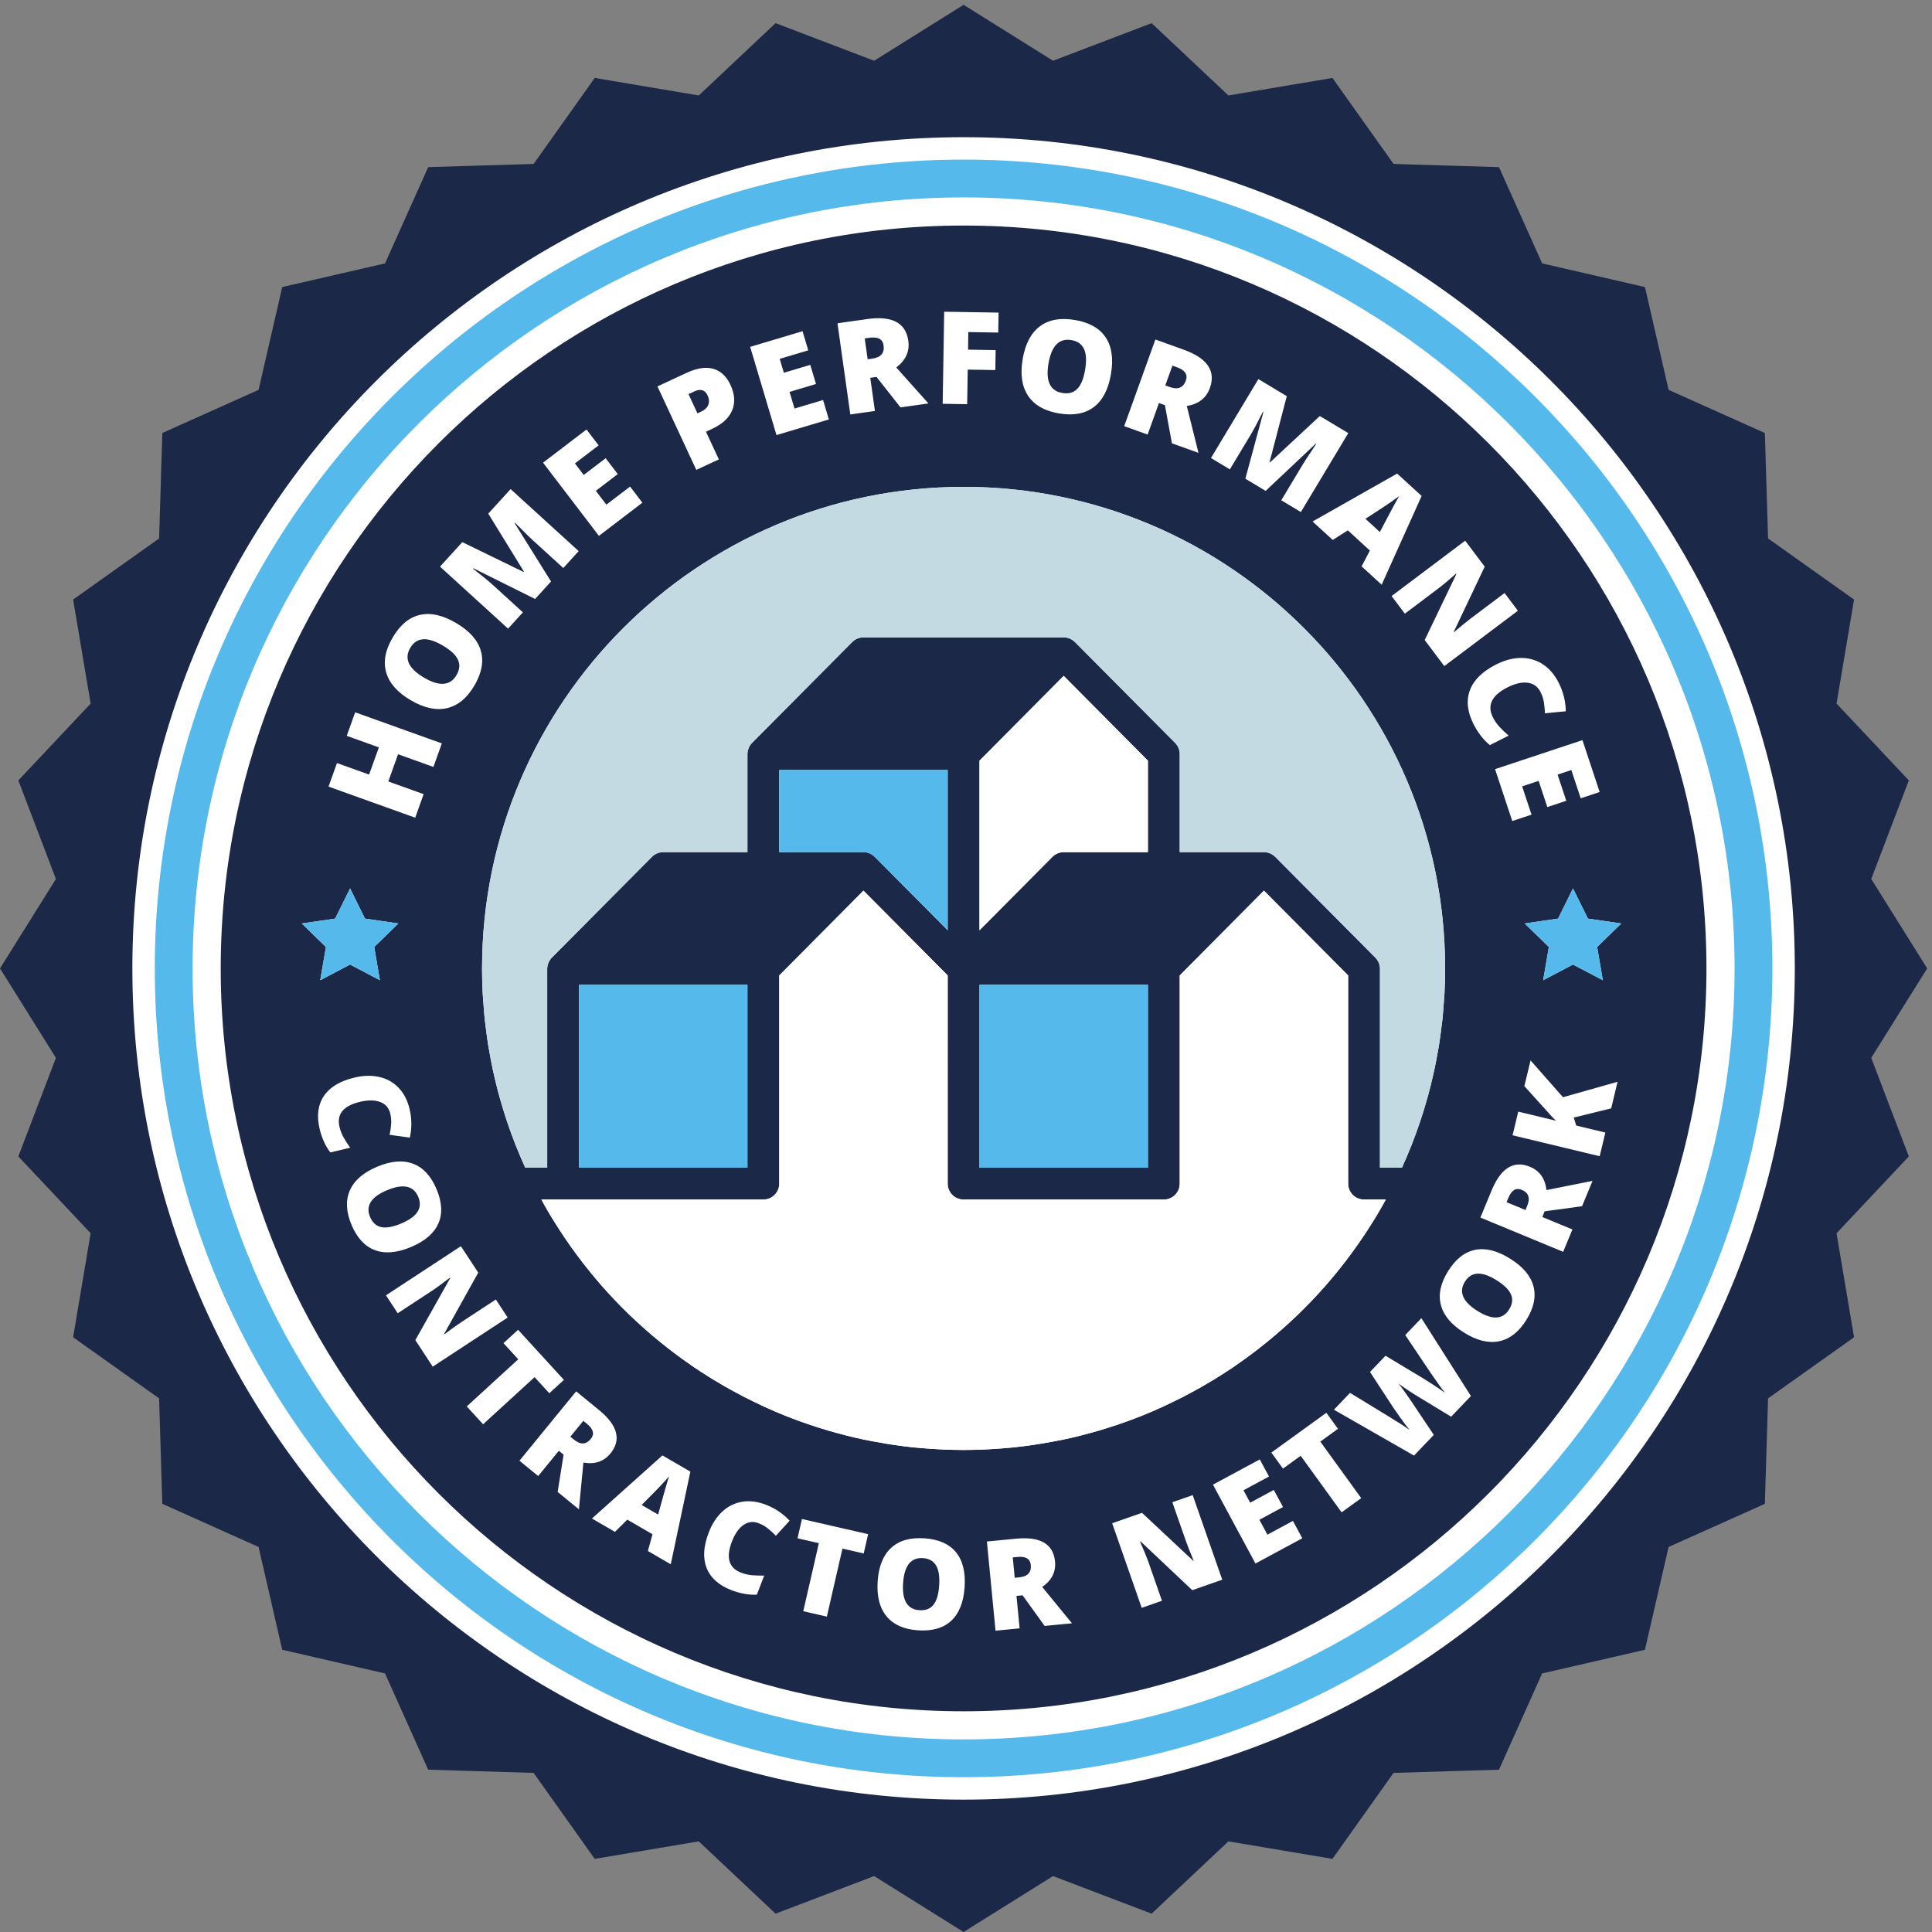 <?xml version="1.0" encoding="UTF-8" standalone="no"?>
<!-- Created with Inkscape (http://www.inkscape.org/) -->

<svg
   version="1.1"
   id="svg1"
   width="1310.071"
   height="1310.071"
   viewBox="0 0 1310.071 1310.071"
   xmlns="http://www.w3.org/2000/svg"
   xmlns:svg="http://www.w3.org/2000/svg"
   xmlns:rdf="http://www.w3.org/1999/02/22-rdf-syntax-ns#"
   xmlns:cc="http://creativecommons.org/ns#"
   xmlns:dc="http://purl.org/dc/elements/1.1/">
  <rect x="0" y="0" width="1310.071" height="1310.071" fill="#808080" stroke="none"/>
  <defs
     id="defs1" />
  <g
     id="g1"
     transform="translate(5.2083329e-4,0.004)">
    <g
       id="group-R5">
      <path
         id="path2"
         d="m 9251.87,4912.77 c 0,-2396.42 -1942.69,-4339.11 -4339.1,-4339.11 -2396.43,0 -4339.114,1942.69 -4339.114,4339.11 0,2396.42 1942.684,4339.11 4339.114,4339.11 2396.41,0 4339.1,-1942.69 4339.1,-4339.11"
         style="fill:#ffffff;fill-opacity:1;fill-rule:nonzero;stroke:none"
         transform="matrix(0.133,0,0,-0.133,0,1310.067)" />
      <path
         id="path3"
         d="m 2128.87,3672.16 c 14.16,22.56 15.35,47.85 3.59,75.9 -23.92,57.05 -77,68.33 -159.21,33.85 -81.46,-34.14 -110.29,-79.56 -86.52,-136.23 12.07,-28.82 30.93,-46.02 56.55,-51.66 25.62,-5.64 59.37,0.33 101.26,17.87 42.07,17.67 70.17,37.76 84.33,60.27"
         style="fill:#1b2847;fill-opacity:1;fill-rule:nonzero;stroke:none"
         transform="matrix(0.133,0,0,-0.133,0,1310.067)" />
      <path
         id="path4"
         d="m 2161.9,6395.22 c 78.27,-45.96 133.4,-41.74 165.38,12.7 16.27,27.7 18.84,53.81 7.69,78.36 -11.15,24.55 -36.84,48.67 -77.07,72.33 -40.43,23.72 -74.27,34.5 -101.53,32.25 -27.26,-2.21 -48.81,-16.8 -64.64,-43.74 -32.22,-54.84 -8.83,-105.44 70.17,-151.9"
         style="fill:#1b2847;fill-opacity:1;fill-rule:nonzero;stroke:none"
         transform="matrix(0.133,0,0,-0.133,0,1310.067)" />
      <path
         id="path5"
         d="m 2992.81,2590.66 -18.87,15.41 -66.05,-80.82 17.91,-14.62 c 33.4,-27.26 62.14,-26.16 86.26,3.35 19.91,24.37 13.49,49.92 -19.25,76.68"
         style="fill:#1b2847;fill-opacity:1;fill-rule:nonzero;stroke:none"
         transform="matrix(0.133,0,0,-0.133,0,1310.067)" />
      <path
         id="path6"
         d="m 3271.37,2177.11 84.02,-48.81 20.66,74.72 c 4.41,16.7 10.42,38.14 18.03,64.33 7.62,26.16 13.4,44.71 17.36,55.67 -6.95,-8.24 -18.94,-21.53 -35.94,-39.83 -17.03,-18.3 -51.74,-53.66 -104.13,-106.08"
         style="fill:#1b2847;fill-opacity:1;fill-rule:nonzero;stroke:none"
         transform="matrix(0.133,0,0,-0.133,0,1310.067)" />
      <path
         id="path7"
         d="m 6045.98,7909.82 c 10.96,30.4 -4.03,52.99 -44.92,67.69 l -23.59,8.5 -36.29,-100.95 22.38,-8.03 c 41.71,-15.02 69.18,-4.07 82.42,32.79"
         style="fill:#1b2847;fill-opacity:1;fill-rule:nonzero;stroke:none"
         transform="matrix(0.133,0,0,-0.133,0,1310.067)" />
      <path
         id="path8"
         d="m 5416.23,7846.6 c 31.69,-5.39 56.99,1.53 75.97,20.66 18.98,19.16 32.4,51.73 40.18,97.76 7.82,46.24 5.86,81.68 -5.92,106.37 -11.78,24.69 -33.08,39.64 -63.91,44.85 -62.69,10.63 -101.69,-29.26 -116.96,-119.6 -15.17,-89.49 8.39,-139.52 70.64,-150.04"
         style="fill:#1b2847;fill-opacity:1;fill-rule:nonzero;stroke:none"
         transform="matrix(0.133,0,0,-0.133,0,1310.067)" />
      <path
         id="path9"
         d="m 4447.24,8021.72 c 43.89,6.18 63.1,28.65 57.64,67.44 -4.51,32.04 -28.28,45 -71.31,38.96 l -24.81,-3.5 14.95,-106.22 23.53,3.32"
         style="fill:#1b2847;fill-opacity:1;fill-rule:nonzero;stroke:none"
         transform="matrix(0.133,0,0,-0.133,0,1310.067)" />
      <path
         id="path10"
         d="m 3576.72,7752.69 c 17.29,8.06 28.76,19.3 34.43,33.71 5.69,14.45 4.55,30.23 -3.39,47.32 -13.36,28.72 -35.97,35.68 -67.79,20.87 l -29.71,-13.81 45.5,-97.84 20.96,9.75"
         style="fill:#1b2847;fill-opacity:1;fill-rule:nonzero;stroke:none"
         transform="matrix(0.133,0,0,-0.133,0,1310.067)" />
      <path
         id="path11"
         d="m 7758.32,3783.96 c -29.04,12.02 -51.66,-1.51 -67.83,-40.58 l -9.34,-22.51 96.44,-39.93 8.85,21.37 c 16.49,39.83 7.11,67.05 -28.12,81.65"
         style="fill:#1b2847;fill-opacity:1;fill-rule:nonzero;stroke:none"
         transform="matrix(0.133,0,0,-0.133,0,1310.067)" />
      <path
         id="path12"
         d="m 7072.25,7208.26 c 8.06,15.8 18.8,36.04 32.18,60.62 13.38,24.62 23.27,42 29.62,52.13 -8.78,-6.74 -23.73,-17.45 -44.82,-32.11 -21.09,-14.63 -63.69,-42.57 -127.77,-83.75 l 73.68,-67.4 37.11,70.51"
         style="fill:#1b2847;fill-opacity:1;fill-rule:nonzero;stroke:none"
         transform="matrix(0.133,0,0,-0.133,0,1310.067)" />
      <path
         id="path13"
         d="m 4912.76,674.852 c -2336.8,0 -4237.901,1901.108 -4237.901,4237.918 0,2336.81 1901.101,4237.91 4237.901,4237.91 2336.78,0 4237.91,-1901.1 4237.91,-4237.91 0,-2336.81 -1901.13,-4237.918 -4237.91,-4237.918 z m 4627.63,3781.908 285.14,456 -285.14,456.01 191.64,502.56 -368.6,391.6 89.29,530.35 -438.36,311.59 -16.36,537.55 -490.75,220.03 -120.6,524.13 -524.13,120.6 -220.02,490.77 -537.57,16.37 -311.6,438.38 -530.36,-89.28 -391.65,368.62 -502.55,-191.65 -456,285.14 -456.02,-285.14 -502.55,191.65 -391.6,-368.61 -530.35,89.3 L 2720.66,9014.36 2183.11,8998 1963.08,8507.25 1438.95,8386.65 1318.35,7862.52 827.582,7642.5 811.211,7104.94 372.828,6793.33 462.105,6262.98 93.488,5871.32 285.141,5368.77 -0.004,4912.76 285.141,4456.76 93.492,3954.2 462.098,3562.6 372.805,3032.25 811.172,2720.66 827.527,2183.11 1318.28,1963.08 1438.88,1438.96 1963,1318.35 2183.03,827.578 2720.59,811.211 3032.2,372.828 3562.55,462.109 3954.21,93.5 4456.76,285.141 4912.77,0 l 456,285.141 502.56,-191.641 391.6,368.602 530.35,-89.293 311.59,438.363 537.55,16.359 220.02,490.749 524.14,120.6 120.6,524.13 490.77,220.02 16.37,537.57 438.38,311.6 -89.28,530.36 368.61,391.65 -191.64,502.55"
         style="fill:#1b2847;fill-opacity:1;fill-rule:nonzero;stroke:none"
         transform="matrix(0.133,0,0,-0.133,0,1310.067)" />
      <path
         id="path14"
         d="m 7738.88,6736.34 -375.16,-282.32 -100.01,132.92 161.18,335.9 -1.75,2.32 c -39.11,-34.54 -69.62,-60.01 -91.53,-76.5 l -169.09,-127.24 -67.59,89.81 375.16,282.28 99.62,-132.38 -157.96,-332.69 1.14,-1.57 c 36.01,30.86 65.48,54.91 88.39,72.14 l 169.63,127.64 z m 127.21,-272.93 c 33.14,-21.73 60.19,-53.35 81.13,-94.81 22.87,-45.31 34.9,-93.55 36.07,-144.76 l -106.68,-10.34 c -0.53,19.12 -2.25,37.71 -5.1,55.69 -2.85,17.99 -8.74,35.86 -17.74,53.63 -13.59,26.95 -35.25,42.39 -64.94,46.35 -29.72,3.96 -63.93,-3.85 -102.72,-23.44 -80.68,-40.74 -105.51,-91.77 -74.51,-153.11 9.35,-18.55 21.02,-35.21 34.94,-49.99 13.95,-14.77 29.01,-29.15 45.13,-43.06 l -95.73,-48.35 c -33.14,27.15 -60.87,62.8 -83.17,106.97 -31.94,63.23 -38.08,120.99 -18.41,173.27 19.66,52.24 64.15,95.87 133.51,130.91 43.39,21.91 85.64,33.01 126.78,33.26 41.11,0.28 78.25,-10.49 111.44,-32.22 z m 289.69,-651.33 -96.63,-32.08 -47.84,144.16 -70.08,-23.27 44.32,-133.48 -96.63,-32.08 -44.32,133.48 -84.13,-27.9 47.88,-144.19 -98.16,-32.57 -87.81,264.58 445.59,147.89 z m -12.86,-790.14 29.06,-169.42 -152.15,79.98 -152.15,-79.98 29.06,169.42 -123.09,119.98 170.1,24.72 76.08,154.14 76.07,-154.14 170.11,-24.72 z m 71.56,-822.73 -190.93,-46.99 12.73,-40.68 148.59,-35.68 -29.02,-120.61 -444.16,106.73 28.98,120.61 192.93,-46.36 c -10.5,8.97 -26.48,25.73 -47.96,50.42 l -113.72,125.96 31.54,131.24 165.35,-187.87 278.24,78.72 z m -148.58,-498.97 -190.61,-25.93 -11.96,-28.87 153.58,-63.56 -47.21,-114.03 -422.07,174.7 57.27,138.3 c 47.46,114.72 112.79,154.85 195.92,120.42 48.89,-20.22 76.83,-59.77 83.82,-118.56 l 234.82,46.84 z m -284.56,-580.75 c -38.04,-60.73 -84.25,-96.62 -138.62,-107.68 -54.35,-11.07 -114.11,3.82 -179.23,44.64 -64.44,40.35 -103.55,87.27 -117.35,140.76 -13.81,53.52 -1.47,110.96 37,172.41 38.57,61.62 84.7,97.73 138.3,108.4 53.63,10.67 113.1,-4.46 178.41,-45.38 65.15,-40.79 104.65,-87.79 118.53,-140.98 13.88,-53.16 1.54,-110.58 -37.04,-172.17 z M 7398.59,2627.13 7224.47,2733 c -7.46,4.24 -21.7,13.3 -42.72,27.19 -21.01,13.91 -38.25,25.83 -51.74,35.86 8.64,-10.57 18.92,-24.17 30.87,-40.76 11.96,-16.59 22.73,-32.04 32.43,-46.31 9.67,-14.31 48.6,-72.47 116.79,-174.48 l -100.8,-105.52 -408.41,233.83 82.21,86.06 199.92,-122.28 c 44.36,-26.86 78.82,-49.13 103.41,-66.83 -13.49,16.63 -31.01,40.07 -52.56,70.29 -21.52,30.22 -38.86,55.81 -51.99,76.72 l -97.09,148.5 79,82.68 151.9,-91.13 c 24.65,-14.31 52.45,-31.51 83.39,-51.57 30.96,-20.08 53.7,-35.49 68.22,-46.2 -14.85,17.95 -38.72,50.99 -71.61,99.16 l -131.1,195.25 82.24,86.06 252.56,-396.92 z m -558.52,-487.55 -208.63,288.34 -90.34,-65.41 -59.2,81.75 280.49,202.96 59.16,-81.75 -90.13,-65.23 208.66,-288.3 z m -439.21,-260.94 -216.69,402.16 238.74,128.63 47,-87.2 -130.09,-70.08 34.07,-63.29 120.5,64.93 46.95,-87.2 -120.46,-64.91 40.89,-75.93 130.14,70.12 47.7,-88.57 z m -322.13,-135.88 -263.61,248.81 -2.68,-0.93 c 20.41,-46.49 35.04,-82.31 43.82,-107.47 l 67.9,-194.39 -103.26,-36.07 -150.57,431.27 152.17,53.17 261.62,-244.91 1.75,0.6 c -17.91,42.49 -31.47,76.93 -40.68,103.29 l -68.12,194.97 103.84,36.29 150.61,-431.29 z M 5326,1560.47 l -112.43,156.14 -31.12,-3.04 16.02,-165.44 -122.85,-11.89 -44,454.69 148.98,14.41 c 123.56,11.96 189.68,-26.82 198.35,-116.42 5.11,-52.67 -16.66,-95.88 -65.29,-129.67 l 151.64,-185.29 z m -408.02,197.35 c -5.19,-76.68 -27.95,-133.7 -68.28,-171.05 -40.31,-37.37 -96.74,-53.6 -169.27,-48.67 -71.48,4.85 -124.93,28.61 -160.36,71.32 -35.42,42.68 -50.53,102.38 -45.34,179.06 5.14,75.85 28.03,132.52 68.67,169.94 40.64,37.43 97.13,53.7 169.45,48.82 72.52,-4.93 126.15,-28.52 160.87,-70.73 34.72,-42.24 49.48,-101.79 44.26,-178.69 z m -514.36,172.16 -108.44,24.83 -79.49,-346.89 -120.31,27.59 79.5,346.89 -108.72,24.9 22.55,98.38 337.44,-77.32 z m -447.93,90.1 c -12.88,13.46 -26.22,25.76 -40,36.89 -13.79,11.14 -29.7,20.2 -47.77,27.19 -27.39,10.61 -53.12,7.68 -77.13,-8.85 -24.03,-16.48 -43.67,-44.45 -58.93,-83.91 -31.72,-81.97 -16.37,-135.02 45.98,-159.14 18.84,-7.32 38.12,-11.74 57.82,-13.35 19.71,-1.58 39.93,-2.14 60.66,-1.68 l -37.65,-97.34 c -41.64,-1.96 -84.9,5.72 -129.77,23.09 -64.31,24.87 -106.38,62.59 -126.26,113.14 -19.85,50.56 -16.14,111.12 11.14,181.62 17.05,44.11 40.35,79.64 69.89,106.65 29.53,26.98 63.37,43.43 101.5,49.35 38.12,5.89 78.27,0.71 120.42,-15.6 46.05,-17.8 86.19,-44.84 120.41,-81.06 z m -535.86,-145.33 -116.7,67.8 23.55,85.34 -128.33,74.54 -62.99,-62.4 -117.25,68.14 359.31,321.71 142.37,-82.71 z m -445.37,518.67 -22.88,-238.36 -108.38,88.56 30.17,190 -24.19,19.81 -105.17,-128.74 -95.57,78.11 289.05,353.7 115.87,-94.69 c 96.14,-78.54 115.73,-152.68 58.81,-222.33 -33.49,-41 -79.39,-56.35 -137.71,-46.06 z m -594.76,286.19 262.54,240.28 -75.28,82.29 74.44,68.11 233.72,-255.41 -74.47,-68.11 -75.09,82.07 -262.54,-240.25 z m -173.43,202.71 -88.72,135.34 177.67,315.99 -1.53,2.36 c -40.18,-31.08 -71.4,-53.92 -93.7,-68.51 l -172.2,-112.89 -59.96,91.44 382.04,250.45 88.38,-134.84 -174.36,-313.07 1.04,-1.57 c 36.89,27.7 67.01,49.17 90.37,64.48 l 172.73,113.22 60.28,-91.96 z m -414.35,723.62 c -27.71,66.08 -30.42,124.49 -8.13,175.3 22.3,50.81 68.88,91.06 139.76,120.78 70.12,29.41 131.02,34.33 182.71,14.78 51.66,-19.56 91.52,-62.74 119.56,-129.6 28.1,-67.04 31.06,-125.53 8.89,-175.52 -22.2,-49.95 -68.83,-89.84 -139.91,-119.64 -70.88,-29.72 -132.05,-34.93 -183.51,-15.62 -51.47,19.3 -91.25,62.48 -119.37,129.52 z m -162.33,488.76 c -15.85,67.12 -8.53,123.17 21.94,168.13 30.47,44.96 82.5,76.14 156.09,93.53 46.03,10.88 88.51,11.77 127.47,2.67 38.97,-9.1 71.67,-27.69 98.11,-55.81 26.44,-28.11 44.85,-64.15 55.23,-108.15 11.35,-48.06 11.76,-96.45 1.22,-145.15 l -103.27,14.46 c 3.84,18.23 6.45,36.18 7.84,53.87 1.39,17.67 -0.14,35.9 -4.59,54.77 -6.76,28.58 -23.73,48.1 -50.94,58.59 -27.18,10.49 -61.37,10.88 -102.51,1.14 -85.56,-20.19 -120.65,-62.83 -105.27,-127.92 4.63,-19.65 11.88,-38.06 21.71,-55.23 9.83,-17.13 20.8,-34.15 32.92,-50.96 l -101.57,-24.01 c -25.19,33.22 -43.32,73.26 -54.38,120.07 z m 79.15,1071.94 76.08,154.14 76.07,-154.14 170.11,-24.72 -123.09,-119.98 29.06,-169.42 -152.15,79.98 -152.15,-79.98 29.06,169.42 -123.09,119.98 z m 9.27,793.13 163.83,-58.77 49.77,138.77 -163.83,58.76 43.05,120 441.92,-158.53 -43.05,-120 -180.16,64.62 -49.78,-138.73 180.16,-64.65 -43.05,-120 -441.91,158.53 z m 284,640.05 c 37.86,64.4 84.19,102.87 138.96,115.39 54.78,12.49 116.32,-1.32 184.6,-41.46 68.11,-40 110.08,-87.13 125.88,-141.37 15.81,-54.24 4.79,-113.57 -33.07,-177.98 -37.32,-63.51 -83.73,-101.72 -139.27,-114.64 -55.52,-12.95 -117.33,0.61 -185.45,40.64 -67.37,39.57 -108.92,86.67 -124.65,141.23 -15.74,54.55 -4.73,113.96 33,178.19 z m 355.05,486.34 312.37,-152.08 1.73,1.89 -181.76,295.48 113.97,125.1 347.07,-316.17 -78.5,-86.18 -152.16,138.63 c -7.92,7.2 -16.59,15.34 -26.03,24.37 -9.44,9.03 -32.13,31.65 -68.06,67.86 l -1.95,-2.14 185.71,-297.33 -81.3,-89.24 -314.66,156.72 -1.94,-2.15 c 45.6,-35.43 80.19,-63.9 103.78,-85.38 l 150.75,-137.34 -75.7,-83.1 -347.07,316.17 z m 633.24,574.29 61.76,-80.93 -120.74,-92.16 44.79,-58.7 111.83,85.31 61.75,-80.92 -111.81,-85.32 53.77,-70.46 120.75,92.12 62.72,-82.17 -221.58,-169.13 -284.83,373.23 z m 509.08,288.27 c 53.77,24.98 99.61,32.04 137.52,21.08 37.91,-10.95 66.94,-38.07 87.06,-81.35 22.12,-47.56 25.17,-90.81 9.19,-129.77 -16,-38.97 -49.83,-70.44 -101.46,-94.45 l -32.33,-15.06 65.69,-141.19 -115.02,-53.52 -198,425.71 z m 592.37,212.73 29.09,-97.52 -145.54,-43.42 21.1,-70.79 134.79,40.21 29.1,-97.55 -134.79,-40.22 25.35,-84.92 145.55,43.42 29.56,-99.08 -267.11,-79.71 -134.21,449.9 z m 330.33,62.01 c 126.35,17.77 195.98,-19.12 208.87,-110.72 7.58,-53.84 -12.85,-99.19 -61.27,-136.05 l 163.97,-183.51 -142.46,-20.05 -122.38,155.32 -31.81,-4.5 23.81,-169.16 -125.61,-17.7 -65.42,464.93 z m 391.71,37.43 277.42,-4.49 -1.64,-101.8 -152.52,2.49 -1.46,-89.59 140.64,-2.29 -1.64,-101.79 -140.64,2.28 -2.85,-176.27 -124.91,2.04 z m 400.17,-241.31 c 13.05,77.04 42.26,132.63 87.66,166.74 45.43,34.11 104.84,44.96 178.3,32.5 73.66,-12.45 126.11,-42.06 157.26,-88.81 31.18,-46.77 40.14,-109.18 26.93,-187.29 -13.2,-77.89 -42.31,-133.87 -87.38,-167.92 -45.1,-34.07 -104.44,-44.84 -178.12,-32.39 -72.61,12.31 -124.85,42.1 -156.67,89.38 -31.83,47.31 -41.17,109.9 -27.98,187.79 z m 676.66,99.69 144.72,-52.05 c 120.07,-43.18 164.46,-108.3 133.17,-195.33 -18.41,-51.16 -57.63,-81.78 -117.65,-91.8 l 59.52,-238.78 -135.38,48.67 -35.86,194.46 -30.21,10.88 -57.84,-160.78 -119.36,42.93 z m 670.03,-288.87 -87.75,-336.19 2.22,-1.32 253.97,236.28 145.09,-87.17 -241.85,-402.45 -99.91,60.05 106.01,176.44 c 5.53,9.17 11.78,19.27 18.77,30.3 7.03,11.02 24.73,37.71 53.2,80.07 l -2.5,1.5 -255.05,-240.49 -103.47,62.19 91.87,339.29 -2.49,1.5 c -25.8,-51.7 -46.92,-91.2 -63.34,-118.53 l -105.05,-174.8 -96.33,57.91 241.81,402.41 z M 4993.89,5107.32 v 864.67 l 429.34,432.22 429.29,-432.19 v -466.49 h -429.3 c -21.61,0 -42.34,-8.62 -57.58,-23.96 z m 858.63,-277.98 v -932.72 h -858.63 v 932.72 z m -1879.51,676.19 v 418.78 h 858.6 v -816.98 l -371.72,374.24 c -0.4,0.41 -0.91,0.67 -1.32,1.07 -14.84,14.33 -34.8,22.89 -56.26,22.89 z M 2952.12,3896.62 v 932.72 h 858.6 v -932.72 z m 4099.21,-187.81 c -10.88,-19.25 -21.8,-38.48 -33.17,-57.4 -6.91,-11.49 -14.12,-22.76 -21.2,-34.12 -67.56,-108.29 -143.1,-211.07 -226.18,-307.24 -3.52,-4.08 -6.96,-8.22 -10.5,-12.28 -19.87,-22.68 -40.21,-44.93 -60.87,-66.87 -4.53,-4.82 -9.07,-9.62 -13.65,-14.4 -20.91,-21.85 -42.18,-43.37 -63.89,-64.45 -3.76,-3.65 -7.61,-7.24 -11.4,-10.87 -95.51,-91.55 -198.41,-175.41 -307.65,-250.73 -5.18,-3.57 -10.26,-7.29 -15.47,-10.82 -21.76,-14.76 -43.95,-28.93 -66.19,-43 -10.64,-6.71 -21.24,-13.47 -31.99,-20.02 -20.2,-12.35 -40.64,-24.33 -61.23,-36.11 -13.75,-7.86 -27.6,-15.55 -41.53,-23.15 -18.83,-10.29 -37.73,-20.47 -56.85,-30.29 -17.71,-9.07 -35.66,-17.72 -53.62,-26.37 -16.21,-7.83 -32.32,-15.83 -48.74,-23.31 -34.81,-15.83 -69.93,-31.1 -105.6,-45.32 -4.58,-1.83 -9.18,-3.63 -13.76,-5.43 -66.85,-26.19 -135.06,-49.57 -204.61,-69.92 -14.09,-4.12 -28.21,-8.16 -42.4,-12.04 -17.74,-4.85 -35.48,-9.7 -53.39,-14.15 -29.46,-7.34 -59.08,-14.28 -88.96,-20.54 -13.14,-2.75 -26.43,-5.11 -39.64,-7.65 -23.01,-4.42 -46.08,-8.6 -69.31,-12.38 -12.91,-2.1 -25.81,-4.21 -38.79,-6.1 -34.07,-4.98 -68.29,-9.5 -102.79,-13.06 -6.35,-0.65 -12.74,-1.06 -19.1,-1.67 -30.99,-2.96 -62.15,-5.31 -93.46,-7.11 -10.22,-0.58 -20.44,-1.13 -30.69,-1.6 -37.12,-1.66 -74.37,-2.83 -111.91,-2.83 h -0.02 c -0.01,0 -0.01,0 -0.01,0 -37.56,0 -74.84,1.17 -111.98,2.83 -10.22,0.47 -20.4,1.02 -30.59,1.6 -31.38,1.8 -62.63,4.16 -93.69,7.13 -6.28,0.6 -12.61,1 -18.87,1.64 -34.56,3.57 -68.83,8.1 -102.94,13.08 -12.9,1.88 -25.72,3.98 -38.54,6.07 -23.37,3.79 -46.59,8 -69.73,12.45 -13.1,2.52 -26.25,4.85 -39.27,7.58 -29.96,6.27 -59.66,13.23 -89.21,20.59 -17.78,4.42 -35.39,9.25 -53.02,14.06 -14.35,3.92 -28.63,8 -42.88,12.17 -34.67,10.15 -69.02,21.05 -103.02,32.68 -34.02,11.62 -67.71,23.97 -101.02,37.05 -4.78,1.87 -9.56,3.74 -14.33,5.65 -35.65,14.23 -70.77,29.5 -105.58,45.33 -16.4,7.47 -32.5,15.48 -48.7,23.3 -17.97,8.65 -35.94,17.32 -53.66,26.39 -19.08,9.79 -37.93,19.96 -56.72,30.23 -13.97,7.63 -27.88,15.35 -41.68,23.23 -20.55,11.76 -40.96,23.74 -61.14,36.07 -10.75,6.56 -21.37,13.33 -32.02,20.06 -22.23,14.06 -44.39,28.21 -66.14,42.96 -5.24,3.55 -10.35,7.29 -15.56,10.89 -109.15,75.27 -211.96,159.06 -307.39,250.54 -3.85,3.69 -7.75,7.33 -11.57,11.05 -21.67,21.03 -42.9,42.52 -63.79,64.33 -4.59,4.81 -9.16,9.64 -13.71,14.49 -20.65,21.91 -40.97,44.14 -60.81,66.8 -3.55,4.05 -6.99,8.21 -10.51,12.29 -83.06,96.15 -158.59,198.92 -226.13,307.18 -7.08,11.38 -14.31,22.65 -21.21,34.15 -11.39,18.92 -22.3,38.16 -33.19,57.42 -4.76,8.43 -9.41,16.96 -14.07,25.47 h 1131.77 c 44.83,0 81.15,36.31 81.15,81.14 v 1061.53 l 429.31,432.23 429.29,-432.2 V 3815.48 c 0,-44.83 36.32,-81.14 81.14,-81.14 h 1020.92 c 44.82,0 81.14,36.31 81.14,81.14 v 1061.53 l 429.3,432.23 429.29,-432.2 V 3815.48 c 0,-44.83 36.33,-81.14 81.14,-81.14 h 110.9 c -4.68,-8.53 -9.33,-17.06 -14.11,-25.53 z m 316.62,1203.96 c 0,-44.01 -1.27,-87.74 -3.56,-131.2 -0.64,-12.06 -1.93,-23.93 -2.74,-35.95 -2.13,-31.6 -4.4,-63.14 -7.71,-94.4 -1.33,-12.52 -3.23,-24.85 -4.75,-37.31 -3.74,-30.81 -7.68,-61.55 -12.56,-92 -1.81,-11.31 -4.06,-22.49 -6.03,-33.76 -5.52,-31.63 -11.39,-63.12 -18.11,-94.32 -2.04,-9.51 -4.38,-18.9 -6.54,-28.36 -7.54,-33.1 -15.6,-65.97 -24.45,-98.54 -1.98,-7.24 -4.11,-14.42 -6.15,-21.64 -9.85,-34.94 -20.4,-69.58 -31.74,-103.87 -1.57,-4.72 -3.19,-9.41 -4.78,-14.12 -12.53,-37.11 -25.9,-73.81 -40.13,-110.11 -0.72,-1.84 -1.45,-3.67 -2.17,-5.51 -15.38,-38.84 -31.65,-77.22 -48.93,-115.06 h -111.91 v 1013.86 c 0,21.42 -8.48,41.97 -23.56,57.19 l -510.45,513.9 c -0.4,0.41 -0.91,0.67 -1.32,1.07 -14.83,14.33 -34.79,22.89 -56.26,22.89 h -429.29 v 499.92 c 0,21.42 -8.48,41.98 -23.57,57.19 l -510.44,513.9 c -0.4,0.41 -0.91,0.68 -1.32,1.07 -14.84,14.33 -34.8,22.89 -56.26,22.89 H 4402.31 c -21.61,0 -42.35,-8.63 -57.59,-23.96 l -510.44,-513.9 c -3.33,-3.36 -6.22,-7.02 -8.87,-10.8 -0.78,-1.12 -1.44,-2.3 -2.16,-3.46 -1.83,-2.93 -3.48,-5.93 -4.91,-9.04 -0.64,-1.4 -1.27,-2.78 -1.84,-4.22 -1.48,-3.78 -2.69,-7.64 -3.6,-11.59 -0.16,-0.71 -0.43,-1.38 -0.57,-2.09 -0.96,-4.76 -1.36,-9.61 -1.45,-14.48 -0.01,-0.51 -0.16,-0.99 -0.16,-1.51 v -499.92 h -429.3 c -21.6,0 -42.34,-8.64 -57.58,-23.96 l -510.44,-513.9 c -3.34,-3.36 -6.23,-7.02 -8.88,-10.81 -0.77,-1.12 -1.43,-2.3 -2.15,-3.46 -1.84,-2.93 -3.48,-5.93 -4.91,-9.04 -0.65,-1.4 -1.28,-2.78 -1.84,-4.22 -1.49,-3.78 -2.7,-7.64 -3.6,-11.59 -0.17,-0.7 -0.43,-1.37 -0.57,-2.09 -0.96,-4.76 -1.37,-9.6 -1.46,-14.47 -0.01,-0.52 -0.15,-0.99 -0.15,-1.51 V 3896.62 h -111.91 c -17.29,37.86 -33.57,76.27 -48.96,115.13 -0.7,1.79 -1.41,3.57 -2.11,5.37 -14.26,36.35 -27.65,73.1 -40.2,110.27 -1.57,4.65 -3.17,9.3 -4.72,13.96 -11.36,34.35 -21.92,69.04 -31.79,104.05 -2.02,7.16 -4.14,14.28 -6.1,21.47 -8.88,32.63 -16.95,65.57 -24.51,98.73 -2.13,9.4 -4.46,18.73 -6.5,28.17 -6.72,31.23 -12.6,62.76 -18.12,94.42 -1.97,11.26 -4.21,22.42 -6.03,33.72 -4.87,30.45 -8.81,61.19 -12.55,92 -1.52,12.46 -3.42,24.79 -4.75,37.31 -3.31,31.26 -5.59,62.8 -7.71,94.4 -0.81,12.02 -2.1,23.89 -2.73,35.95 -2.31,43.46 -3.57,87.19 -3.57,131.2 0,1.54 0.11,3.06 0.12,4.59 2.49,1350.13 1100.34,2447.98 2450.47,2450.47 1.53,0 3.05,0.12 4.59,0.12 1352.26,-0.01 2452.58,-1098.93 2455.08,-2450.59 0,-1.53 0.11,-3.05 0.11,-4.59 z m -119.83,2408.74 -203.81,-452.48 -102.33,93.63 42.35,80.53 -112.54,102.98 -76.93,-48.88 -102.84,94.09 431.24,244.38 z M 4912.76,8700.24 c -2088.42,0 -3787.45,-1699.04 -3787.45,-3787.47 0,-2088.43 1699.03,-3787.47 3787.45,-3787.47 2088.41,0 3787.47,1699.04 3787.47,3787.47 0,2088.43 -1699.06,3787.47 -3787.47,3787.47"
         style="fill:#1b2847;fill-opacity:1;fill-rule:nonzero;stroke:none"
         transform="matrix(0.133,0,0,-0.133,0,1310.067)" />
      <path
         id="path15"
         d="m 4912.76,981.91 c -2167.47,0 -3930.842,1763.37 -3930.842,3930.86 0,2167.48 1763.372,3930.85 3930.842,3930.85 2167.49,0 3930.86,-1763.37 3930.86,-3930.85 0,-2167.49 -1763.37,-3930.86 -3930.86,-3930.86 z m 0,8054.47 C 2639,9036.38 789.168,7186.52 789.168,4912.77 789.168,2639.01 2639,789.16 4912.76,789.16 c 2273.77,0 4123.6,1849.85 4123.6,4123.61 0,2273.75 -1849.83,4123.61 -4123.6,4123.61"
         style="fill:#55b9ec;fill-opacity:1;fill-rule:nonzero;stroke:none"
         transform="matrix(0.133,0,0,-0.133,0,1310.067)" />
      <path
         id="path16"
         d="m 5187.74,1912.18 -24.27,-2.36 10.05,-103.86 23.01,2.2 c 42.93,4.18 62.54,25.24 58.87,63.17 -3.03,31.29 -25.58,44.92 -67.66,40.85"
         style="fill:#1b2847;fill-opacity:1;fill-rule:nonzero;stroke:none"
         transform="matrix(0.133,0,0,-0.133,0,1310.067)" />
      <path
         id="path17"
         d="m 4706,1906.22 c -61.73,4.17 -95.59,-38.21 -101.62,-127.13 -5.98,-88.13 21.69,-134.28 83.01,-138.41 31.17,-2.14 55.01,7 71.52,27.41 16.53,20.37 26.32,53.23 29.39,98.51 3.08,45.53 -2.27,79.68 -16.08,102.4 -13.8,22.77 -35.87,35.19 -66.22,37.22"
         style="fill:#1b2847;fill-opacity:1;fill-rule:nonzero;stroke:none"
         transform="matrix(0.133,0,0,-0.133,0,1310.067)" />
      <path
         id="path18"
         d="m 7630.87,3322.49 c -38.68,24.22 -71.29,35.61 -97.87,34.18 -26.55,-1.43 -47.92,-15.02 -64.05,-40.78 -32.86,-52.42 -11.49,-102.31 64.05,-149.65 74.85,-46.86 128.59,-44.29 161.2,7.81 16.59,26.48 19.81,51.81 9.64,76 -10.17,24.2 -34.5,48.32 -72.97,72.44"
         style="fill:#1b2847;fill-opacity:1;fill-rule:nonzero;stroke:none"
         transform="matrix(0.133,0,0,-0.133,0,1310.067)" />
      <path
         id="path19"
         d="m 7367.95,4912.77 c 0,-44.01 -1.27,-87.74 -3.56,-131.2 -0.64,-12.06 -1.93,-23.93 -2.74,-35.95 -2.13,-31.6 -4.4,-63.14 -7.71,-94.4 -1.33,-12.52 -3.23,-24.85 -4.75,-37.31 -3.74,-30.81 -7.68,-61.55 -12.56,-92 -1.81,-11.31 -4.06,-22.49 -6.03,-33.76 -5.52,-31.63 -11.39,-63.12 -18.11,-94.32 -2.04,-9.51 -4.38,-18.9 -6.54,-28.36 -7.54,-33.1 -15.6,-65.97 -24.45,-98.54 -1.98,-7.24 -4.11,-14.42 -6.15,-21.64 -9.85,-34.94 -20.4,-69.58 -31.74,-103.87 -1.57,-4.72 -3.19,-9.41 -4.78,-14.12 -12.53,-37.11 -25.9,-73.81 -40.13,-110.11 -0.72,-1.84 -1.45,-3.67 -2.17,-5.51 -15.38,-38.84 -31.65,-77.22 -48.93,-115.06 h -111.91 v 1013.86 c 0,21.42 -8.48,41.97 -23.56,57.19 l -510.45,513.9 c -0.4,0.41 -0.91,0.67 -1.32,1.07 -14.83,14.33 -34.79,22.89 -56.26,22.89 h -429.29 v 499.92 c 0,21.42 -8.48,41.98 -23.57,57.19 l -510.44,513.9 c -0.4,0.41 -0.91,0.68 -1.32,1.07 -14.84,14.33 -34.8,22.89 -56.26,22.89 H 4402.31 c -21.61,0 -42.35,-8.63 -57.59,-23.96 l -510.44,-513.9 c -3.33,-3.36 -6.22,-7.02 -8.87,-10.8 -0.78,-1.12 -1.44,-2.3 -2.16,-3.46 -1.83,-2.93 -3.48,-5.93 -4.91,-9.04 -0.64,-1.4 -1.27,-2.78 -1.84,-4.22 -1.48,-3.78 -2.69,-7.64 -3.6,-11.59 -0.16,-0.71 -0.43,-1.38 -0.57,-2.09 -0.96,-4.76 -1.36,-9.61 -1.45,-14.48 -0.01,-0.51 -0.16,-0.99 -0.16,-1.51 v -499.92 h -429.3 c -21.6,0 -42.34,-8.64 -57.58,-23.96 l -510.44,-513.9 c -3.34,-3.36 -6.23,-7.02 -8.88,-10.81 -0.77,-1.12 -1.43,-2.3 -2.15,-3.46 -1.84,-2.93 -3.48,-5.93 -4.91,-9.04 -0.65,-1.4 -1.28,-2.78 -1.84,-4.22 -1.49,-3.78 -2.7,-7.64 -3.6,-11.59 -0.17,-0.7 -0.43,-1.37 -0.57,-2.09 -0.96,-4.76 -1.37,-9.6 -1.46,-14.47 -0.01,-0.52 -0.15,-0.99 -0.15,-1.51 V 3896.62 h -111.91 c -17.29,37.86 -33.57,76.27 -48.96,115.13 -0.7,1.79 -1.41,3.57 -2.11,5.37 -14.26,36.35 -27.65,73.1 -40.2,110.27 -1.57,4.65 -3.17,9.3 -4.72,13.96 -11.36,34.35 -21.92,69.04 -31.79,104.05 -2.02,7.16 -4.14,14.28 -6.1,21.47 -8.88,32.63 -16.95,65.57 -24.51,98.73 -2.13,9.4 -4.46,18.73 -6.5,28.17 -6.72,31.23 -12.6,62.76 -18.12,94.42 -1.97,11.26 -4.21,22.42 -6.03,33.72 -4.87,30.45 -8.81,61.19 -12.55,92 -1.52,12.46 -3.42,24.79 -4.75,37.31 -3.31,31.26 -5.59,62.8 -7.71,94.4 -0.81,12.02 -2.1,23.89 -2.73,35.95 -2.31,43.46 -3.57,87.19 -3.57,131.2 0,1.54 0.11,3.06 0.12,4.59 2.49,1350.13 1100.34,2447.98 2450.47,2450.47 1.53,0 3.05,0.12 4.59,0.12 1352.26,-0.01 2452.58,-1098.93 2455.08,-2450.59 0,-1.53 0.11,-3.05 0.11,-4.59"
         style="fill:#c4dae3;fill-opacity:1;fill-rule:nonzero;stroke:none"
         transform="matrix(0.133,0,0,-0.133,0,1310.067)" />
      <path
         id="path20"
         d="m 2952.12,3896.62 v 932.72 h 858.6 v -932.72 h -858.6"
         style="fill:#55b9ec;fill-opacity:1;fill-rule:nonzero;stroke:none"
         transform="matrix(0.133,0,0,-0.133,0,1310.067)" />
      <path
         id="path21"
         d="m 3973.01,5505.53 v 418.78 h 858.6 v -816.98 l -371.72,374.24 c -0.4,0.41 -0.91,0.67 -1.32,1.07 -14.84,14.33 -34.8,22.89 -56.26,22.89 h -429.3"
         style="fill:#55b9ec;fill-opacity:1;fill-rule:nonzero;stroke:none"
         transform="matrix(0.133,0,0,-0.133,0,1310.067)" />
      <path
         id="path22"
         d="m 5852.52,4829.34 v -932.72 h -858.63 v 932.72 h 858.63"
         style="fill:#55b9ec;fill-opacity:1;fill-rule:nonzero;stroke:none"
         transform="matrix(0.133,0,0,-0.133,0,1310.067)" />
      <path
         id="path23"
         d="m 7051.33,3708.81 c -10.88,-19.25 -21.8,-38.48 -33.17,-57.4 -6.91,-11.49 -14.12,-22.76 -21.2,-34.12 -67.56,-108.29 -143.1,-211.07 -226.18,-307.24 -3.52,-4.08 -6.96,-8.22 -10.5,-12.28 -19.87,-22.68 -40.21,-44.93 -60.87,-66.87 -4.53,-4.82 -9.07,-9.62 -13.65,-14.4 -20.91,-21.85 -42.18,-43.37 -63.89,-64.45 -3.76,-3.65 -7.61,-7.24 -11.4,-10.87 -95.51,-91.55 -198.41,-175.41 -307.65,-250.73 -5.18,-3.57 -10.26,-7.29 -15.47,-10.82 -21.76,-14.76 -43.95,-28.93 -66.19,-43 -10.64,-6.71 -21.24,-13.47 -31.99,-20.02 -20.2,-12.35 -40.64,-24.33 -61.23,-36.11 -13.75,-7.86 -27.6,-15.55 -41.53,-23.15 -18.83,-10.29 -37.73,-20.47 -56.85,-30.29 -17.71,-9.07 -35.66,-17.72 -53.62,-26.37 -16.21,-7.83 -32.32,-15.83 -48.74,-23.31 -34.81,-15.83 -69.93,-31.1 -105.6,-45.32 -4.58,-1.83 -9.18,-3.63 -13.76,-5.43 -66.85,-26.19 -135.06,-49.57 -204.61,-69.92 -14.09,-4.12 -28.21,-8.16 -42.4,-12.04 -17.74,-4.85 -35.48,-9.7 -53.39,-14.15 -29.46,-7.34 -59.08,-14.28 -88.96,-20.54 -13.14,-2.75 -26.43,-5.11 -39.64,-7.65 -23.01,-4.42 -46.08,-8.6 -69.31,-12.38 -12.91,-2.1 -25.81,-4.21 -38.79,-6.1 -34.07,-4.98 -68.29,-9.5 -102.79,-13.06 -6.35,-0.65 -12.74,-1.06 -19.1,-1.67 -30.99,-2.96 -62.15,-5.31 -93.46,-7.11 -10.22,-0.58 -20.44,-1.13 -30.69,-1.6 -37.12,-1.66 -74.37,-2.83 -111.91,-2.83 h -0.02 c -0.01,0 -0.01,0 -0.01,0 -37.56,0 -74.84,1.17 -111.98,2.83 -10.22,0.47 -20.4,1.02 -30.59,1.6 -31.38,1.8 -62.63,4.16 -93.69,7.13 -6.28,0.6 -12.61,1 -18.87,1.64 -34.56,3.57 -68.83,8.1 -102.94,13.08 -12.9,1.88 -25.72,3.98 -38.54,6.07 -23.37,3.79 -46.59,8 -69.73,12.45 -13.1,2.52 -26.25,4.85 -39.27,7.58 -29.96,6.27 -59.66,13.23 -89.21,20.59 -17.78,4.42 -35.39,9.25 -53.02,14.06 -14.35,3.92 -28.63,8 -42.88,12.17 -34.67,10.15 -69.02,21.05 -103.02,32.68 -34.02,11.62 -67.71,23.97 -101.02,37.05 -4.78,1.87 -9.56,3.74 -14.33,5.65 -35.65,14.23 -70.77,29.5 -105.58,45.33 -16.4,7.47 -32.5,15.48 -48.7,23.3 -17.97,8.65 -35.94,17.32 -53.66,26.39 -19.08,9.79 -37.93,19.96 -56.72,30.23 -13.97,7.63 -27.88,15.35 -41.68,23.23 -20.55,11.76 -40.96,23.74 -61.14,36.07 -10.75,6.56 -21.37,13.33 -32.02,20.06 -22.23,14.06 -44.39,28.21 -66.14,42.96 -5.24,3.55 -10.35,7.29 -15.56,10.89 -109.15,75.27 -211.96,159.06 -307.39,250.54 -3.85,3.69 -7.75,7.33 -11.57,11.05 -21.67,21.03 -42.9,42.52 -63.79,64.33 -4.59,4.81 -9.16,9.64 -13.71,14.49 -20.65,21.91 -40.97,44.14 -60.81,66.8 -3.55,4.05 -6.99,8.21 -10.51,12.29 -83.06,96.15 -158.59,198.92 -226.13,307.18 -7.08,11.38 -14.31,22.65 -21.21,34.15 -11.39,18.92 -22.3,38.16 -33.19,57.42 -4.76,8.43 -9.41,16.96 -14.07,25.47 h 1131.77 c 44.83,0 81.15,36.31 81.15,81.14 v 1061.53 l 429.31,432.23 429.29,-432.2 V 3815.48 c 0,-44.83 36.32,-81.14 81.14,-81.14 h 1020.92 c 44.82,0 81.14,36.31 81.14,81.14 v 1061.53 l 429.3,432.23 429.29,-432.2 V 3815.48 c 0,-44.83 36.33,-81.14 81.14,-81.14 h 110.9 c -4.68,-8.53 -9.33,-17.06 -14.11,-25.53"
         style="fill:#ffffff;fill-opacity:1;fill-rule:nonzero;stroke:none"
         transform="matrix(0.133,0,0,-0.133,0,1310.067)" />
      <path
         id="path24"
         d="m 4993.89,5107.32 v 864.67 l 429.34,432.22 429.29,-432.19 v -466.49 h -429.3 c -21.61,0 -42.34,-8.62 -57.58,-23.96 l -371.75,-374.25"
         style="fill:#ffffff;fill-opacity:1;fill-rule:nonzero;stroke:none"
         transform="matrix(0.133,0,0,-0.133,0,1310.067)" />
      <path
         id="path25"
         d="m 1708.74,5166.64 76.08,154.14 76.07,-154.14 170.11,-24.72 -123.09,-119.98 29.06,-169.42 -152.15,79.98 -152.15,-79.98 29.06,169.42 -123.09,119.98 170.1,24.72"
         style="fill:#55b9ec;fill-opacity:1;fill-rule:nonzero;stroke:none"
         transform="matrix(0.133,0,0,-0.133,0,1310.067)" />
      <path
         id="path26"
         d="m 8142.92,5021.94 29.06,-169.42 -152.15,79.98 -152.15,-79.98 29.06,169.42 -123.09,119.98 170.1,24.72 76.08,154.14 76.07,-154.14 170.11,-24.72 -123.09,-119.98"
         style="fill:#55b9ec;fill-opacity:1;fill-rule:nonzero;stroke:none"
         transform="matrix(0.133,0,0,-0.133,0,1310.067)" />
    </g>
  </g>
</svg>
